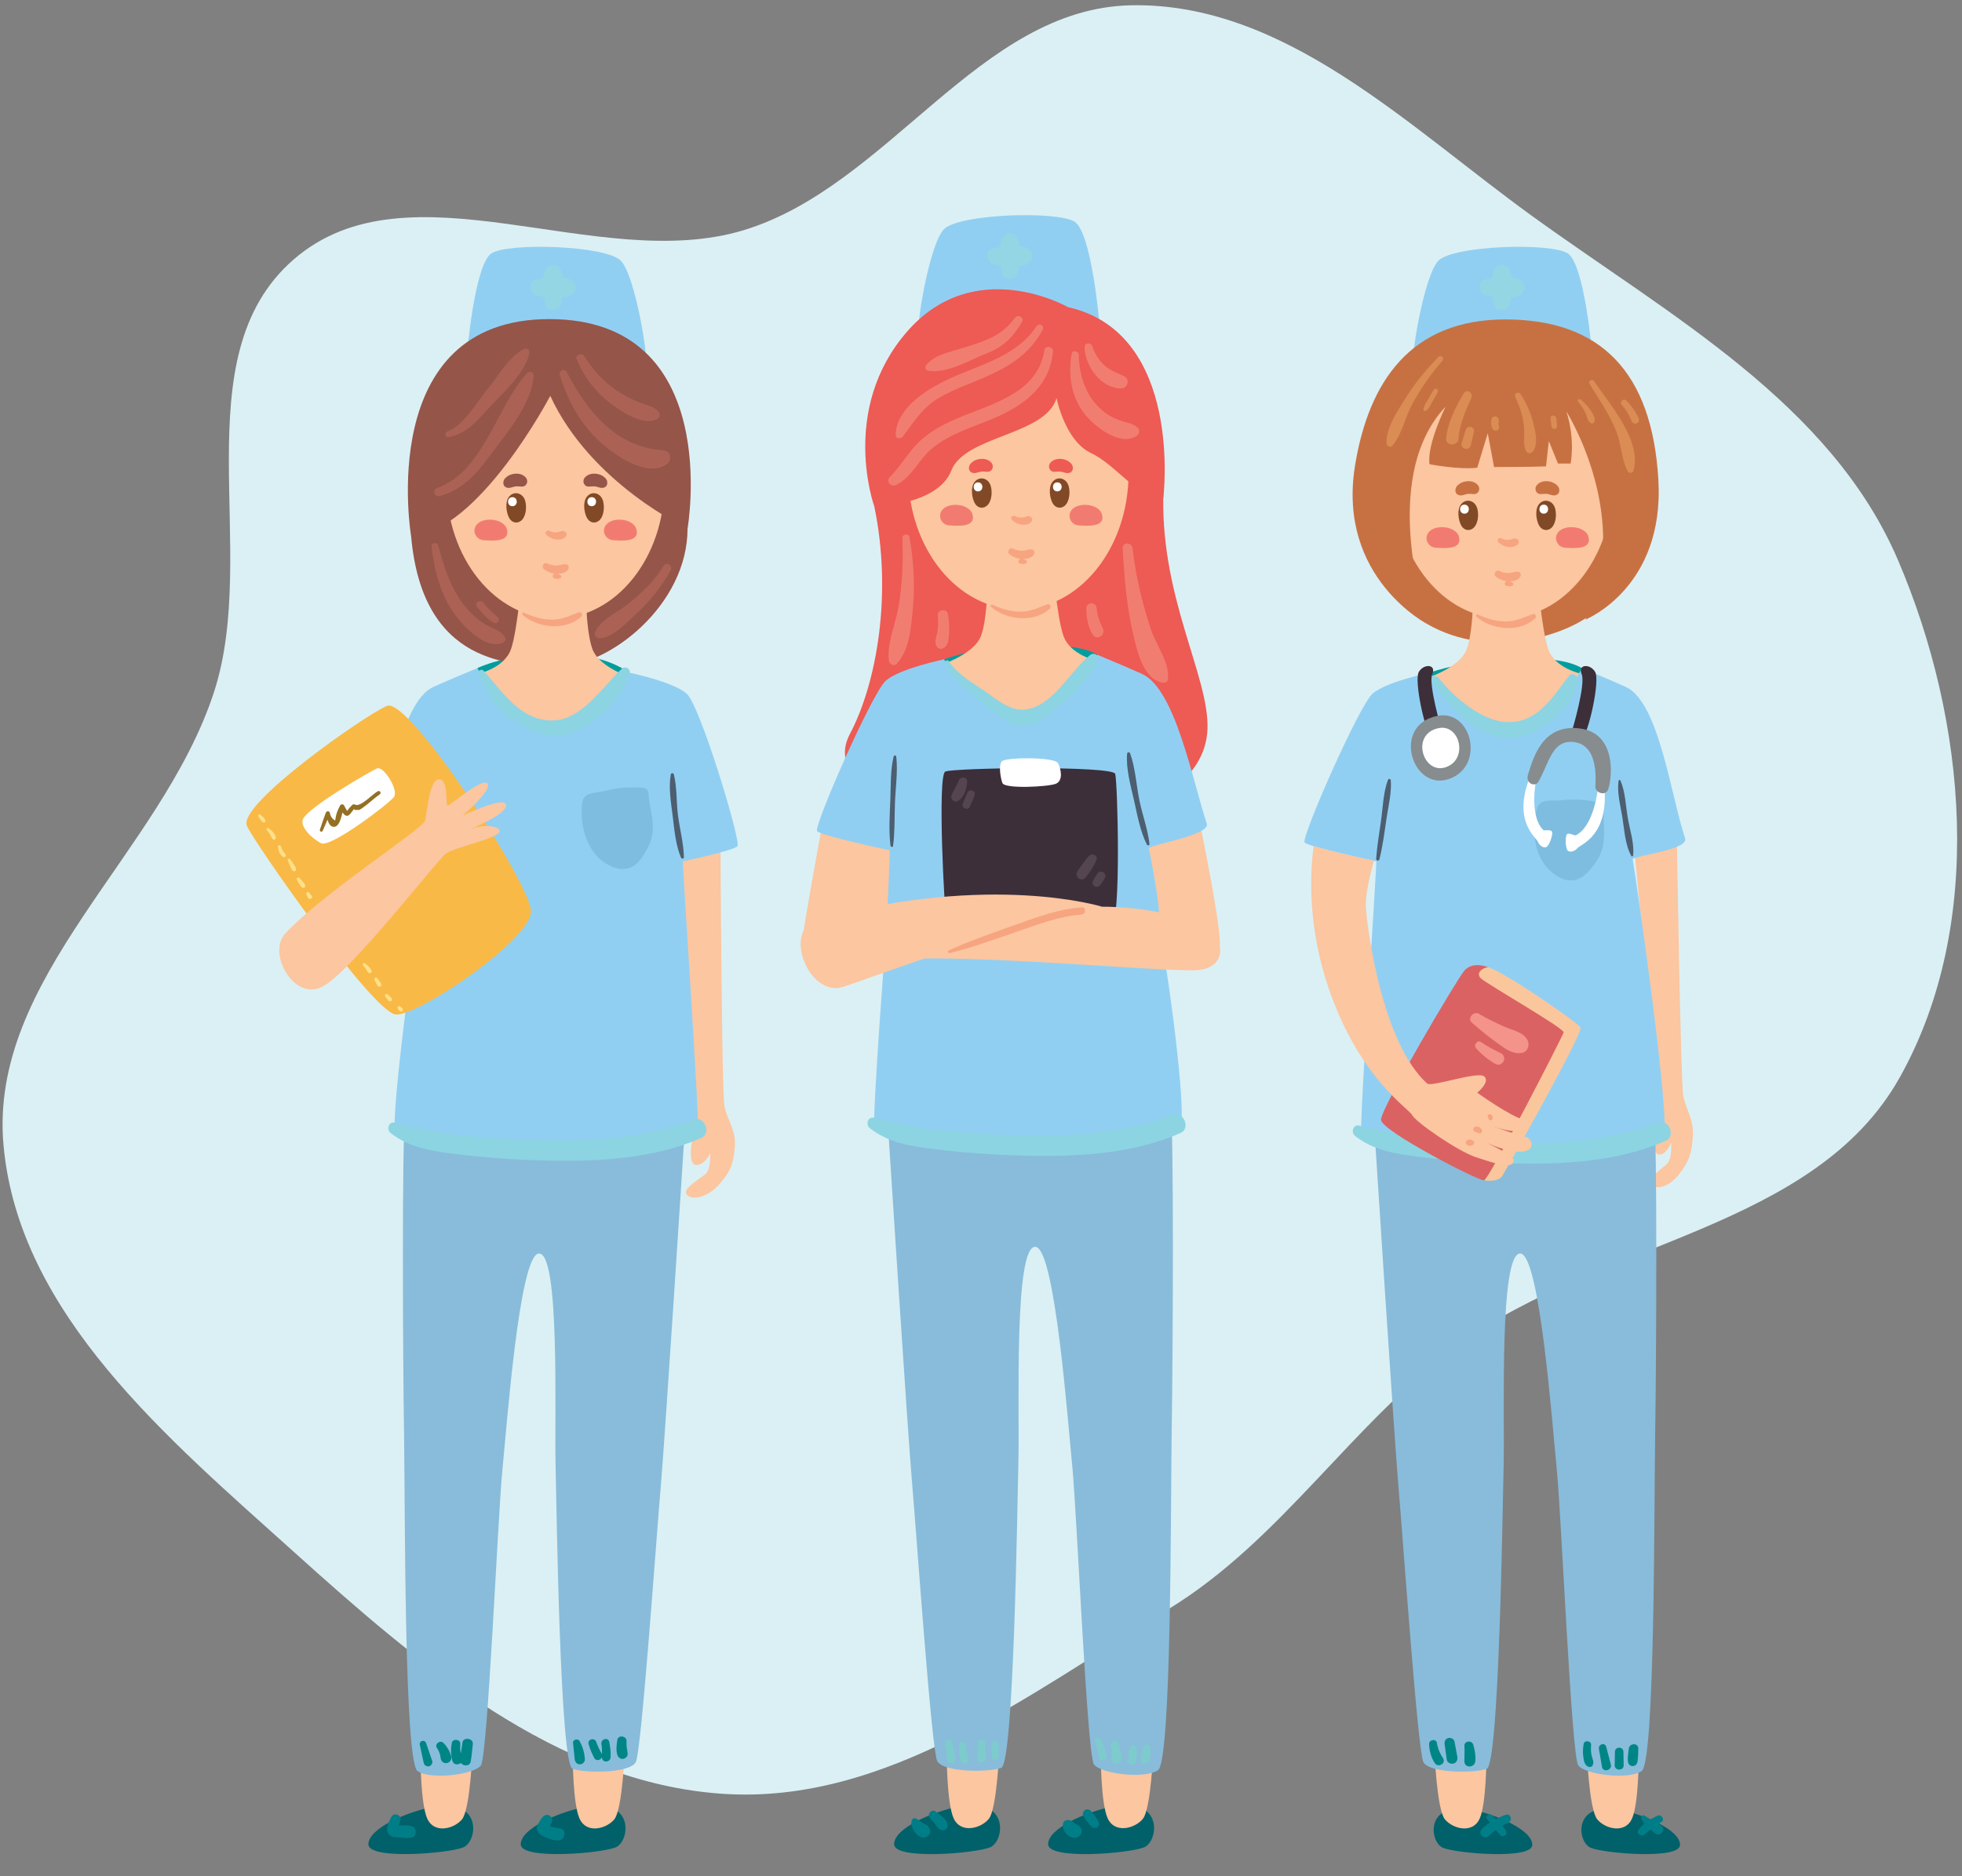 <svg width="689" height="659" viewBox="0 0 689 659" fill="none" xmlns="http://www.w3.org/2000/svg">
<rect x="0" y="0" width="689" height="659" fill="#808080" stroke="none"/>
<path fill-rule="evenodd" clip-rule="evenodd" d="M667.212 378.326C637.339 431.814 562.356 435.923 512.842 471.945C474.829 499.6 450.394 540.741 410.283 565.243C361.29 595.172 311.188 633.87 253.942 630.099C195.337 626.238 146.73 584.325 103.074 545.006C58.959 505.275 6.74 461.695 1.256 402.519C-4.238 343.238 56.606 299.825 75.108 243.229C91.392 193.418 63.555 125.671 103.019 91.232C143.552 55.859 209.738 96.471 261.181 80.846C312.225 65.342 343.963 2.839 397.285 1.855C451.123 0.86 494.217 44.157 537.842 75.737C586.361 110.861 642.965 141.648 666.531 196.766C690.724 253.352 697.233 324.574 667.212 378.326Z" fill="#DBF0F4"/>
<g clip-path="url(#clip0_211_17268)">
<path d="M307.03 177.886C313.45 208.719 307.838 240.106 298.469 257.793C289.099 275.495 318.285 289.165 360.85 289.165C403.416 289.165 423.501 274.146 424.04 255.919C424.579 237.678 407.981 210.862 408.505 174.933C409.028 139.004 364.861 126.938 364.861 126.938C364.861 126.938 331.665 142.497 330.587 143.561C329.51 144.64 318.539 158.31 318.27 159.644C318.015 160.993 307.03 177.886 307.03 177.886Z" fill="#EE5A54"/>
<path d="M331.53 231.607C347.964 225.566 378.107 224.877 385.351 230.003C392.595 235.129 368.738 245.022 368.738 245.022L335.691 241.785L331.53 231.607Z" fill="#009D9E"/>
<path d="M336.215 634.65C327.37 636.449 313.989 642.16 313.989 647.796C313.989 653.432 342.636 651.018 347.724 648.875C352.813 646.716 354.699 630.903 336.215 634.65Z" fill="#00616A"/>
<path d="M332.473 616.693C332.473 616.693 332.473 633.316 334.882 638.682C337.292 644.048 344.252 642.43 347.2 638.952C350.148 635.46 350.942 614.28 350.942 614.28L332.473 616.693Z" fill="#FBC6A0"/>
<path d="M390.305 634.65C381.459 636.449 368.079 642.16 368.079 647.796C368.079 653.432 396.726 651.018 401.814 648.875C406.903 646.716 408.789 630.903 390.305 634.65Z" fill="#00616A"/>
<path d="M386.563 616.693C386.563 616.693 386.563 633.316 388.973 638.682C391.383 644.048 398.342 642.43 401.291 638.952C404.239 635.46 405.033 614.28 405.033 614.28L386.563 616.693Z" fill="#FBC6A0"/>
<path d="M311.849 395.723C311.849 395.723 318.673 502.311 320.29 520.823C321.891 539.319 327.115 614.55 329.12 618.567C331.126 622.584 347.2 622.584 351.615 620.98C356.031 619.376 357.243 529.666 357.647 512.773C358.051 495.881 356.001 437.048 363.679 437.963C370.504 438.772 374.919 498.699 376.535 514.797C378.137 530.88 381.759 616.558 384.168 619.781C386.578 623.004 401.844 625.012 406.663 621.79C411.483 618.567 411.079 526.503 411.483 501.921C411.887 477.384 412.291 395.333 411.079 389.293C409.851 383.252 311.849 395.723 311.849 395.723Z" fill="#88BCDA"/>
<path d="M311.31 325.724C311.31 325.724 306.221 392.501 307.029 396.922C307.838 401.344 391.861 409.738 414.267 395.708C417.484 393.7 409.043 333.353 407.846 331.345C406.633 329.336 352.828 323.296 352.828 323.296L311.31 325.724Z" fill="#91CFF2"/>
<path d="M421.076 287.651C421.076 287.651 429.383 327.882 428.305 332.439C427.228 336.996 407.157 330.565 407.157 330.565L398.057 320.912C398.057 320.912 395.917 300.257 395.917 297.844C395.917 295.431 397.788 282.015 397.788 282.015L421.076 287.651Z" fill="#FBC6A0"/>
<path d="M288.829 289.255C288.829 289.255 282.139 325.454 281.87 329.741C281.601 334.028 301.417 331.884 303.018 331.345C304.619 330.805 318.284 322.231 318.284 322.231C318.284 322.231 320.694 301.052 320.424 298.638C320.155 296.225 318.284 288.176 316.413 287.906C314.542 287.636 304.904 287.097 303.557 286.827C302.21 286.572 288.829 289.255 288.829 289.255Z" fill="#FBC6A0"/>
<path d="M346.931 198.076C346.931 198.076 347.2 216.048 344.521 223.288C341.842 230.528 328.192 234.29 328.192 234.29L347.739 258.423L364.876 259.232L376.924 251.992L385.485 232.147C385.485 232.147 375.847 230.273 373.437 223.303C371.027 216.333 369.426 195.948 369.426 195.948L346.931 198.076Z" fill="#FBC6A0"/>
<path d="M331.531 231.607C331.531 231.607 342.382 248.905 360.042 253.731C360.042 253.731 375.713 244.078 385.351 230.003C385.351 230.003 395.813 234.335 401.022 236.703C412.8 242.069 418.712 274.041 423.786 289.27C425.118 293.287 405.048 296.51 403.431 297.844C404.239 301.861 407.173 316.88 407.173 323.326C407.173 329.771 311.311 325.739 311.311 325.739C311.311 325.739 312.643 300.257 312.388 298.653C312.388 298.653 288.292 293.557 286.945 291.953C285.613 290.349 306.222 243.418 311.041 239.132C315.875 234.815 331.531 231.607 331.531 231.607Z" fill="#91CFF2"/>
<path d="M322.505 119.593C321.413 115.321 326.322 86.182 331.381 80.606C336.44 75.045 371.761 73.981 377.508 77.968C383.256 81.955 386.189 112.668 386.324 117.24C386.459 121.812 323.867 124.959 322.505 119.593Z" fill="#91CFF2"/>
<path d="M331.934 271.028C329.136 272.422 331.665 321.437 332.473 324.66C333.281 327.882 386.833 328.152 390.305 325.739C393.792 323.326 392.445 274.791 391.637 271.838C390.844 268.885 334.613 269.679 331.934 271.028Z" fill="#3C2F39"/>
<path d="M419.49 323.58C430.521 327.268 432.078 339.934 420.568 340.743C409.059 341.552 342.92 335.107 314.528 336.996L357.363 321.437C357.363 321.437 373.961 318.484 386.953 318.484C399.944 318.484 412.262 321.167 419.49 323.58Z" fill="#FBC6A0"/>
<path d="M357.633 214.085C379 214.085 396.322 192.657 396.322 166.224C396.322 139.792 379 118.364 357.633 118.364C336.265 118.364 318.943 139.792 318.943 166.224C318.943 192.657 336.265 214.085 357.633 214.085Z" fill="#FBC6A0"/>
<path d="M287.348 322.906C274.312 326.428 284.13 350.666 296.179 346.634C304.59 343.831 363.649 322.097 386.952 318.469C386.952 318.484 348.398 306.418 287.348 322.906Z" fill="#FBC6A0"/>
<path d="M352.02 267.266C350.598 268.061 351.211 272.902 352.02 275.046C352.828 277.189 368.079 276.38 370.758 275.315C373.437 274.236 372.629 270.219 371.566 268.076C370.489 265.932 354.429 265.932 352.02 267.266Z" fill="white"/>
<path d="M307.03 177.886C307.03 177.886 329.255 177.616 334.075 165.28C338.894 152.944 367.271 152.944 371.028 139.799C371.028 139.799 373.976 154.818 383.076 159.105C392.176 163.391 398.881 174.663 408.52 174.933C408.52 174.933 415.749 117.015 375.054 107.887C375.054 107.887 342.381 89.12 318.554 116.46C294.712 143.831 307.03 177.886 307.03 177.886Z" fill="#EE5A54"/>
<path d="M357.243 83.499C356.135 81.581 353.277 81.581 352.154 83.499C350.268 86.737 351.301 92.208 351.855 95.745C352.094 97.244 353.142 97.874 354.28 97.859C355.627 98.024 357.288 97.169 357.527 95.745C358.096 92.208 359.129 86.737 357.243 83.499Z" fill="#94D6E4"/>
<path d="M361.164 92.523C363.08 91.414 363.08 88.551 361.164 87.426C357.931 85.538 352.468 86.572 348.936 87.127C347.44 87.367 346.811 88.416 346.826 89.555C346.661 90.904 347.514 92.568 348.936 92.808C352.468 93.392 357.931 94.411 361.164 92.523Z" fill="#94D6E4"/>
<path d="M400.153 281.236C399.031 275.825 398.731 269.814 396.875 264.628C396.666 264.043 395.843 264.148 395.798 264.778C395.394 270.069 397.04 275.885 398.207 281.011C399.39 286.182 400.363 291.938 402.772 296.705C402.982 297.11 403.73 296.945 403.67 296.465C403.072 291.339 401.201 286.287 400.153 281.236Z" fill="#4C5E70"/>
<path d="M314.753 265.812C314.693 265.318 313.975 265.138 313.84 265.692C312.657 270.489 312.852 275.72 312.672 280.637C312.478 286.048 312.044 291.654 312.717 297.035C312.777 297.484 313.54 297.724 313.615 297.155C314.274 292.223 314.094 287.157 314.274 282.195C314.468 276.814 315.337 271.163 314.753 265.812Z" fill="#4C5E70"/>
<path d="M379.813 318.724C371.851 319.308 364.442 322.066 356.974 324.72C348.952 327.568 340.9 330.34 333.132 333.848C332.593 334.088 332.982 334.927 333.536 334.792C341.468 332.769 349.146 330.011 356.884 327.328C364.382 324.72 371.851 321.857 379.813 321.227C381.415 321.092 381.43 318.604 379.813 318.724Z" fill="#F7A480"/>
<path d="M366.777 122.966C364.412 138.36 347.919 141.867 335.885 147.068C331.32 149.047 326.89 151.385 323.208 154.773C319.078 158.565 316.458 163.601 312.492 167.573C311.01 169.057 312.881 171.201 314.632 170.361C320.29 167.648 322.58 161.443 327.294 157.531C333.73 152.18 341.992 149.961 349.55 146.693C359.862 142.227 368.842 135.362 369.77 123.385C369.89 121.677 367.031 121.257 366.777 122.966Z" fill="#F17D70"/>
<path d="M364.023 114.557C356.465 125.979 342.471 128.362 331.021 134.163C323.987 137.73 314.812 143.965 314.513 152.644C314.468 154.143 316.309 154.308 317.057 153.334C321.248 147.878 323.657 143.381 329.809 139.724C334.733 136.801 340.166 134.957 345.404 132.709C354.16 128.931 361.598 124.45 366.163 115.831C366.926 114.392 364.906 113.223 364.023 114.557Z" fill="#F17D70"/>
<path d="M356.361 111.679C351.661 118.109 346.019 119.713 338.745 122.051C334.165 123.52 328.552 124.375 325.32 128.122C324.766 128.766 324.871 130.026 325.873 130.205C332.489 131.405 340.466 126.518 346.542 124.105C352.424 121.767 355.657 118.559 358.875 113.148C359.863 111.499 357.453 110.195 356.361 111.679Z" fill="#F17D70"/>
<path d="M399.539 150.246C397.848 148.747 396.516 148.672 394.331 148.013C391.232 147.068 388.374 145.494 386.039 143.231C381.07 138.389 378.93 131.39 378.825 124.599C378.795 123.22 376.565 122.801 376.325 124.255C375.053 131.899 376.161 139.679 381.205 145.809C384.737 150.096 393.492 156.871 399.165 153.124C400.093 152.509 400.467 151.07 399.539 150.246Z" fill="#F17D70"/>
<path d="M394.914 132.229C392.43 130.985 390.14 130.355 387.985 128.452C385.934 126.638 384.393 124.165 383.54 121.572C383.076 120.148 380.831 120.328 380.861 121.931C380.98 128.497 386.608 136.456 393.777 136.441C395.917 136.441 396.965 133.263 394.914 132.229Z" fill="#F17D70"/>
<path d="M319.378 188.648C319.123 187.224 316.818 187.569 316.878 188.993C317.222 197.012 316.893 205.001 315.576 212.916C314.543 219.106 311.43 225.731 312.134 231.952C312.283 233.256 313.885 234.275 314.947 233.121C319.512 228.115 319.961 220.155 320.59 213.605C321.383 205.196 320.829 196.922 319.378 188.648Z" fill="#F17D70"/>
<path d="M332.862 215.614C332.503 213.635 329.15 214.07 329.33 216.093C329.51 218.117 329.51 220.155 329.151 222.164C328.836 223.888 327.953 225.536 328.986 227.14C329.495 227.92 330.363 228.1 331.201 227.725C333.162 226.811 333.147 224.262 333.296 222.359C333.461 220.08 333.266 217.847 332.862 215.614Z" fill="#F17D70"/>
<path d="M387.282 220.755C386.174 218.447 385.321 216.288 385.142 213.695C384.992 211.357 381.49 211.312 381.475 213.695C381.46 216.813 382.059 220.14 383.675 222.853C385.067 225.207 388.419 223.153 387.282 220.755Z" fill="#F17D70"/>
<path d="M404.239 221.25C401.111 211.911 398.836 202.363 397.728 192.575C397.474 190.402 394.121 190.297 394.256 192.575C394.81 202.738 395.633 213.05 397.983 222.988C399.33 228.729 401.515 238.652 408.28 239.791C408.983 239.911 410.001 239.611 410.106 238.742C410.914 232.806 406.11 226.841 404.239 221.25Z" fill="#F17D70"/>
<path d="M336.678 274.161C336.035 276.05 334.718 277.624 334.119 279.512C333.7 280.831 335.301 282.076 336.469 281.326C338.729 279.887 339.432 277.069 339.657 274.566C339.836 272.767 337.202 272.617 336.678 274.161Z" fill="#554551"/>
<path d="M341.678 277.774C341.109 277.444 340.091 277.579 339.807 278.268C339.223 279.632 338.595 280.996 338.071 282.39C337.532 283.814 339.882 284.819 340.54 283.439C341.124 282.195 341.618 280.921 342.157 279.662C342.456 278.973 342.366 278.178 341.678 277.774Z" fill="#554551"/>
<path d="M382.627 300.497C381.699 301.277 381.07 302.251 380.367 303.24C379.663 304.214 378.93 305.159 378.302 306.178C377.778 307.017 378.137 308.157 378.945 308.651C379.858 309.206 380.831 308.771 381.415 308.007C382.777 306.193 384.333 304.08 385.066 301.921C385.575 300.422 383.645 299.643 382.627 300.497Z" fill="#554551"/>
<path d="M385.351 306.868C384.723 307.812 384.154 308.666 383.735 309.73C383.211 311.079 385.202 312.114 386.115 311.124C386.878 310.3 387.402 309.371 387.971 308.411C388.973 306.688 386.429 305.249 385.351 306.868Z" fill="#554551"/>
<path d="M326.337 642.085C326.083 641.695 325.798 641.305 325.379 641.066C324.796 640.826 324.631 640.751 324.885 640.856C325.02 640.916 324.975 640.886 324.736 640.766C324.332 640.526 323.942 640.286 323.538 640.046C322.775 639.597 322.281 638.937 321.398 638.682C320.994 638.562 320.56 638.757 320.35 639.117C319.662 640.271 320.216 641.59 320.725 642.714C321.338 644.018 322.925 645.517 324.421 645.457C326.023 645.382 327.31 643.569 326.337 642.085Z" fill="#007E87"/>
<path d="M332.024 639.222C331.71 638.862 331.335 638.517 330.976 638.203C330.183 637.483 329.315 636.839 328.432 636.239C326.98 635.28 325.483 637.393 326.621 638.577C327.19 639.177 327.743 639.806 328.222 640.496C328.836 641.38 329.255 642.22 330.273 642.714C331.29 643.209 332.922 642.639 332.787 641.275C332.697 640.496 332.548 639.836 332.024 639.222Z" fill="#007E87"/>
<path d="M379.529 642.07C379.125 641.425 378.661 641.126 377.987 640.811C378.002 640.826 378.017 640.826 378.032 640.826C378.002 640.811 377.972 640.796 377.942 640.781C377.778 640.676 377.628 640.586 377.463 640.481C377.344 640.406 377.209 640.331 377.074 640.241C377.044 640.226 377.044 640.226 377.029 640.211C377.014 640.196 377.029 640.196 376.999 640.181C376.655 639.911 376.356 639.657 375.967 639.477C375.024 639.027 373.497 639.312 373.288 640.571C373.063 641.905 373.512 643.074 374.41 644.063C375.293 645.023 376.88 645.892 378.167 645.413C379.469 644.948 380.367 643.404 379.529 642.07Z" fill="#007E87"/>
<path d="M378.018 640.841C378.108 640.886 378.138 640.886 378.018 640.841V640.841Z" fill="#007E87"/>
<path d="M385.875 640.241C385.276 638.757 384.244 637.603 383.271 636.329C382.747 635.639 381.879 635.265 381.056 635.744C380.352 636.149 379.963 637.243 380.472 637.963C381.37 639.222 382.193 640.691 383.391 641.68C383.899 642.1 384.573 642.265 385.187 641.905C385.71 641.605 386.115 640.841 385.875 640.241Z" fill="#007E87"/>
<path d="M388.554 616.573C388.165 614.61 387.521 612.751 386.668 610.952C386.099 609.753 384.034 610.608 384.513 611.867C385.126 613.515 385.575 615.194 385.77 616.948C385.995 618.986 388.958 618.612 388.554 616.573Z" fill="#7DCBCC"/>
<path d="M392.535 611.942C391.921 610.533 389.841 611.567 390.155 612.946C390.544 614.64 390.455 616.259 390.395 617.982C390.32 620.216 393.628 620.156 393.822 617.982C394.002 615.899 393.343 613.815 392.535 611.942Z" fill="#7DCBCC"/>
<path d="M397.923 612.976C397.13 612.976 396.681 613.59 396.591 614.31C396.412 615.674 396.202 617.038 396.067 618.402C395.992 619.196 396.801 619.886 397.549 619.886C398.417 619.886 398.956 619.211 399.031 618.402C399.15 617.038 399.195 615.674 399.27 614.31C399.3 613.59 398.612 612.976 397.923 612.976Z" fill="#7DCBCC"/>
<path d="M404.059 614.295C404 612.496 401.35 612.496 401.261 614.295C401.201 615.614 400.662 616.813 400.572 618.102C400.467 619.631 402.608 620.036 403.326 618.852C404.089 617.622 404.104 615.719 404.059 614.295Z" fill="#7DCBCC"/>
<path d="M335.497 617.533C335.138 615.659 334.778 613.785 334.419 611.912C334.15 610.488 331.68 610.788 331.86 612.256C332.084 614.145 332.294 616.049 332.518 617.937C332.773 620.111 335.916 619.706 335.497 617.533Z" fill="#7DCBCC"/>
<path d="M340.091 617.668C339.582 616.124 339.268 614.565 339.178 612.931C339.103 611.447 336.978 611.447 336.873 612.931C336.754 614.79 336.903 616.618 337.278 618.432C337.652 620.276 340.69 619.466 340.091 617.668Z" fill="#7DCBCC"/>
<path d="M346.063 612.256C346.004 610.533 343.459 610.533 343.399 612.256C343.324 614.04 343.265 615.824 343.19 617.608C343.115 619.601 346.348 619.601 346.273 617.608C346.198 615.824 346.138 614.04 346.063 612.256Z" fill="#7DCBCC"/>
<path d="M350.703 612.601C350.673 611.042 348.309 611.042 348.279 612.601C348.249 614.16 348.084 615.794 348.309 617.338C348.473 618.507 350.494 618.507 350.658 617.338C350.898 615.779 350.733 614.16 350.703 612.601Z" fill="#7DCBCC"/>
<path d="M411.962 391.556C395.274 397.986 377.269 399.201 359.564 398.751C342.187 398.316 323.853 397.462 307.06 392.665C304.74 392.006 303.827 395.049 305.533 396.353C312.179 401.464 319.767 402.603 327.864 403.607C338.356 404.911 348.997 405.676 359.564 405.931C377.823 406.38 397.639 405.481 414.626 397.956C418.189 396.398 415.629 390.147 411.962 391.556Z" fill="#8CD4E2"/>
<path d="M348.158 162.537C346.886 161.083 344.805 160.918 343.039 161.458C342.201 161.713 341.423 162.222 340.824 162.882C340.091 163.706 339.971 165.355 341.138 165.94C342.276 166.509 343.219 165.925 344.356 165.685C345.12 165.535 345.973 165.715 346.841 165.715C348.532 165.7 349.191 163.721 348.158 162.537Z" fill="#EE5A54"/>
<path d="M368.872 162.537C370.145 161.083 372.225 160.918 373.991 161.458C374.829 161.713 375.608 162.222 376.206 162.882C376.94 163.706 377.059 165.355 375.892 165.94C374.755 166.509 373.812 165.925 372.674 165.685C371.911 165.535 371.058 165.715 370.19 165.715C368.498 165.7 367.84 163.721 368.872 162.537Z" fill="#EE5A54"/>
<path d="M348.009 171.036C347.934 170.721 347.844 170.436 347.725 170.166C346.677 167.723 343.699 167.274 342.157 169.417C340.825 171.261 341.259 174.648 342.217 176.567C343.04 178.246 344.851 178.905 346.393 177.781C348.159 176.492 348.548 173.239 348.009 171.036Z" fill="#824927"/>
<path d="M375.353 171.036C375.278 170.721 375.188 170.436 375.068 170.166C374.021 167.723 371.042 167.274 369.501 169.417C368.169 171.261 368.603 174.648 369.561 176.567C370.384 178.246 372.195 178.905 373.736 177.781C375.487 176.492 375.877 173.239 375.353 171.036Z" fill="#824927"/>
<path d="M343.459 169.432C341.424 169.432 341.424 172.61 343.459 172.61C345.495 172.595 345.495 169.432 343.459 169.432Z" fill="white"/>
<path d="M371.297 169.432C369.262 169.432 369.262 172.61 371.297 172.61C373.333 172.595 373.348 169.432 371.297 169.432Z" fill="white"/>
<path d="M361.628 181.378C360.7 181.124 359.967 181.723 359.054 181.783C358.111 181.858 357.243 181.723 356.42 181.258C355.567 180.779 354.639 181.933 355.372 182.622C356.33 183.537 357.572 184.196 358.904 184.301C360.266 184.406 361.883 184.166 362.436 182.787C362.661 182.218 362.167 181.528 361.628 181.378Z" fill="#F7A480"/>
<path d="M362.452 193.04C361.329 192.845 360.387 193.34 359.279 193.43C358.082 193.52 356.869 193.295 355.807 192.755C354.43 192.051 353.412 193.909 354.609 194.794C355.717 195.618 356.989 196.128 358.336 196.278C357.528 196.502 357.288 197.821 358.276 197.986C359.04 198.121 359.623 198.241 360.342 197.881C360.686 197.717 360.716 197.207 360.461 196.952C360.072 196.562 359.698 196.428 359.234 196.338C360.656 196.323 362.377 196.023 363.095 194.689C363.425 194.119 363.185 193.175 362.452 193.04Z" fill="#F7A480"/>
<path d="M384.633 178.126C381.864 176.762 377.553 177.121 376.102 179.475C374.71 181.723 376.371 184.436 378.885 184.556C381.654 184.691 388.314 185.381 386.967 180.659C386.653 179.535 385.77 178.68 384.633 178.126Z" fill="#F27B71"/>
<path d="M339.163 178.126C336.394 176.762 332.084 177.121 330.632 179.475C329.24 181.723 330.901 184.436 333.416 184.556C336.184 184.691 342.845 185.381 341.498 180.659C341.183 179.535 340.3 178.68 339.163 178.126Z" fill="#F27B71"/>
<path d="M367.825 212.271C364.742 213.41 362.138 214.774 358.74 214.849C355.253 214.939 351.721 213.905 348.578 212.421C348.144 212.211 347.62 212.766 348.024 213.14C353.307 217.832 363.215 218.896 368.678 213.77C369.322 213.17 368.678 211.956 367.825 212.271Z" fill="#F7A480"/>
<path d="M382.747 230.138C376.506 235.324 372.016 243.883 364.712 247.75C357.678 251.468 352.769 247.795 347.186 243.733C342.576 240.376 336.35 237.198 333.252 232.297C332.728 231.472 331.591 232.192 331.965 233.046C334.764 239.446 340.87 243.389 346.108 247.705C350.075 250.973 354.176 255.32 359.773 254.915C364.488 254.57 368.319 251.078 371.687 248.125C376.82 243.613 382.523 238.532 385.531 232.282C386.414 230.438 384.304 228.834 382.747 230.138Z" fill="#8CD4E2"/>
<path d="M569.293 635.804C577.539 637.483 589.992 642.789 589.992 648.035C589.992 653.282 563.321 651.033 558.577 649.04C553.832 647.031 552.096 632.297 569.293 635.804Z" fill="#00616A"/>
<path d="M517.402 635.804C525.649 637.483 538.101 642.789 538.101 648.035C538.101 653.282 511.431 651.033 506.686 649.04C501.957 647.031 500.206 632.297 517.402 635.804Z" fill="#00616A"/>
<path d="M528.778 637.453C527.595 637.858 526.443 638.382 525.321 638.952C524.827 638.472 524.333 638.023 523.839 637.558C522.821 636.599 521.384 638.053 522.312 639.087C522.627 639.447 522.926 639.806 523.225 640.181C522.192 640.871 521.22 641.62 520.367 642.504C518.84 644.093 521.145 646.357 522.761 644.903C523.599 644.153 524.438 643.464 525.306 642.819C525.785 643.434 526.278 644.033 526.817 644.618C527.82 645.697 529.661 644.288 528.868 643.029C528.493 642.429 528.045 641.86 527.581 641.305C528.224 640.946 528.883 640.601 529.586 640.316C531.292 639.626 530.634 636.808 528.778 637.453Z" fill="#007E87"/>
<path d="M583.227 641.095C582.942 640.931 582.658 640.781 582.359 640.616C582.673 640.436 583.002 640.241 583.332 640.076C584.843 639.312 583.511 637.078 581.999 637.798C581.221 638.172 580.413 638.592 579.62 639.072C578.961 638.682 578.303 638.277 577.659 637.828C576.731 637.168 575.908 638.532 576.522 639.297C576.851 639.701 577.18 640.106 577.539 640.511C576.701 641.185 575.953 641.935 575.384 642.774C574.441 644.138 576.387 645.247 577.48 644.393C578.198 643.823 578.856 643.179 579.545 642.564C580.159 643.119 580.787 643.659 581.461 644.108C583.332 645.352 585.187 642.22 583.227 641.095Z" fill="#007E87"/>
<path d="M502.241 236.239C514.11 231.877 545.046 228.384 555.463 234.65C565.895 240.915 543.415 254.046 543.415 254.046L525.694 250.973L507.809 249.609L502.241 236.239Z" fill="#009D9E"/>
<path d="M501.508 219.376C523.449 231.727 548.354 223.078 557.244 216.903C566.12 210.727 570.804 187.764 570.565 187.014C570.325 186.28 567.108 175.413 564.159 173.434C561.196 171.456 530.125 172.7 527.416 172.7C524.707 172.7 499.054 178.126 497.332 178.62C495.611 179.115 488.457 188.993 488.457 188.993L489.684 200.594L501.508 219.376Z" fill="#C77143"/>
<path d="M588.854 293.827C588.854 293.827 590.201 379.535 591.099 384.706C591.997 389.862 594.901 393.01 594.467 399.291C594.018 405.571 593.12 407.819 589.767 412.301C586.4 416.783 581.7 418.132 579.904 416.108C578.108 414.085 583.706 410.502 585.502 408.704C587.298 406.905 586.849 401.299 586.849 401.299C586.849 401.299 585.502 405.331 582.823 405.556C580.129 405.781 580.802 398.601 581.7 395.228C582.598 391.856 582.823 384.676 582.598 383.117C582.374 381.558 573.857 301.217 573.857 296.06C573.842 290.919 586.385 290.02 588.854 293.827Z" fill="#FBC6A0"/>
<path d="M575.489 617.068C575.489 617.068 575.489 633.511 573.11 638.817C570.73 644.123 563.845 642.534 560.927 639.087C558.008 635.639 557.215 614.685 557.215 614.685L575.489 617.068Z" fill="#FBC6A0"/>
<path d="M521.997 617.068C521.997 617.068 521.997 633.511 519.617 638.817C517.238 644.123 510.353 642.534 507.434 639.087C504.516 635.639 503.723 614.685 503.723 614.685L521.997 617.068Z" fill="#FBC6A0"/>
<path d="M482.77 398.541C482.77 398.541 489.52 503.96 491.106 522.262C492.693 540.563 497.856 614.954 499.847 618.927C501.837 622.899 517.717 622.899 522.087 621.31C526.458 619.721 527.655 531.015 528.044 514.302C528.448 497.589 526.413 439.417 534.001 440.316C540.751 441.11 545.121 500.377 546.708 516.296C548.294 532.214 551.871 616.933 554.251 620.126C556.631 623.303 571.732 625.297 576.492 622.119C581.251 618.942 580.862 527.883 581.251 503.57C581.655 479.303 582.044 398.151 580.847 392.186C579.695 386.205 482.77 398.541 482.77 398.541Z" fill="#88BCDA"/>
<path d="M517.463 203.083C517.463 203.083 517.732 220.845 515.083 228.01C512.434 235.174 498.934 238.877 498.934 238.877L518.271 262.739L535.213 263.534L547.127 256.369L555.598 236.748C555.598 236.748 546.064 234.89 543.684 227.995C541.305 221.1 539.718 200.939 539.718 200.939L517.463 203.083Z" fill="#FBC6A0"/>
<path d="M591.758 294.456C586.744 279.407 582.598 246.596 570.954 241.29C565.82 238.952 555.463 234.665 555.463 234.665C546.633 252.727 530.439 258.138 530.439 258.138C512.958 253.371 502.241 236.254 502.241 236.254C502.241 236.254 486.751 239.431 481.976 243.673C477.217 247.915 456.817 294.322 458.149 295.91C459.466 297.499 483.308 302.536 483.308 302.536C483.578 304.124 477.217 395.363 478.01 399.725C478.803 404.087 561.899 412.406 584.065 398.526C587.238 396.533 574.142 305.713 573.334 301.726C574.92 300.422 593.09 298.429 591.758 294.456Z" fill="#91CFF2"/>
<path d="M496.255 130.22C495.178 125.993 500.027 97.169 505.026 91.668C510.025 86.167 544.957 85.118 550.644 89.06C556.332 93.002 559.235 123.385 559.37 127.897C559.52 132.424 497.617 135.542 496.255 130.22Z" fill="#91CFF2"/>
<path d="M528.059 217.247C549.195 217.247 566.329 196.054 566.329 169.912C566.329 143.769 549.195 122.576 528.059 122.576C506.923 122.576 489.789 143.769 489.789 169.912C489.789 196.054 506.923 217.247 528.059 217.247Z" fill="#FBC6A0"/>
<path d="M501.508 219.376C501.508 219.376 483.503 168.503 507.674 142.811C507.674 142.811 501.014 156.152 502.002 163.062C502.002 163.062 512.119 165.04 518.764 164.291L522.461 152.194L524.676 164.051C524.676 164.051 537.742 164.051 542.921 163.811L543.909 154.923L547.112 162.822H551.557C551.557 162.822 553.278 154.428 550.075 144.55C550.075 144.55 573.992 182.338 556.735 217.652C556.735 217.652 584.603 206.545 582.373 168.503C580.158 130.475 561.914 112.203 528.613 112.203C495.326 112.203 480.614 134.193 475.84 163.571C469.449 203.083 501.508 219.376 501.508 219.376Z" fill="#C77143"/>
<path d="M506.237 256.249C506.237 256.249 501.493 240.271 502.989 236.778C504.486 233.286 499.996 233.031 498.245 236.029C496.494 239.027 500.49 257.508 502.989 259.757C505.489 261.99 506.237 256.249 506.237 256.249Z" fill="#3C2F39"/>
<path d="M552.186 256.249C552.186 256.249 556.93 240.271 555.433 236.778C553.937 233.286 558.427 233.031 560.178 236.029C561.929 239.027 557.933 257.508 555.433 259.757C552.934 261.99 552.186 256.249 552.186 256.249Z" fill="#3C2F39"/>
<path d="M504.786 251.453C488.517 254.705 495.925 278.073 508.812 273.637C521.713 269.215 516.879 249.039 504.786 251.453Z" fill="#878C8E"/>
<path d="M505.235 255.754C495.162 257.778 499.742 272.243 507.734 269.485C515.712 266.742 512.718 254.256 505.235 255.754Z" fill="white"/>
<path d="M530.02 94.501C528.913 92.583 526.054 92.583 524.932 94.501C523.046 97.739 524.078 103.21 524.632 106.747C524.872 108.246 525.919 108.876 527.057 108.861C528.404 109.026 530.065 108.171 530.305 106.747C530.888 103.21 531.906 97.739 530.02 94.501Z" fill="#94D6E4"/>
<path d="M533.956 103.525C535.872 102.415 535.872 99.553 533.956 98.428C530.723 96.54 525.26 97.574 521.728 98.129C520.232 98.368 519.603 99.418 519.618 100.557C519.453 101.906 520.306 103.57 521.728 103.809C525.26 104.394 530.708 105.413 533.956 103.525Z" fill="#94D6E4"/>
<path d="M488.412 274.116C488.367 273.532 487.604 273.427 487.394 273.981C485.733 278.433 485.628 283.754 484.954 288.446C484.326 292.853 483.577 297.274 483.263 301.711C483.218 302.371 484.251 302.506 484.416 301.861C485.583 297.125 486.212 292.223 486.915 287.397C487.544 283.11 488.756 278.433 488.412 274.116Z" fill="#4C5E70"/>
<path d="M571.612 287.187C570.909 282.96 570.759 278.088 569.053 274.146C568.933 273.876 568.439 273.936 568.395 274.236C567.811 278.328 569.023 282.87 569.697 286.917C570.43 291.324 570.67 296.705 572.855 300.647C573.034 300.977 573.483 300.797 573.513 300.467C573.962 296.165 572.331 291.429 571.612 287.187Z" fill="#4C5E70"/>
<path d="M513.976 138.21C511.222 142.946 508.333 148.492 507.854 154.023C507.615 156.796 512.03 156.826 512.194 154.023C512.464 149.302 514.739 144.04 516.699 139.798C517.553 137.985 515.008 136.411 513.976 138.21Z" fill="#DA8C54"/>
<path d="M514.739 150.965C514.26 152.524 513.751 154.068 513.302 155.642C512.718 157.68 515.936 158.565 516.46 156.511C516.864 154.937 517.223 153.349 517.612 151.76C518.061 149.886 515.307 149.137 514.739 150.965Z" fill="#DA8C54"/>
<path d="M526.322 147.968C526.457 147.263 526.128 146.529 525.395 146.319C524.766 146.154 523.853 146.529 523.748 147.248C523.584 148.402 523.554 149.661 524.167 150.696C524.736 151.685 526.532 151.325 526.427 150.081C526.352 149.362 526.173 148.702 526.322 147.968Z" fill="#DA8C54"/>
<path d="M538.521 148.897C537.638 145.15 536.052 141.657 533.971 138.434C533.223 137.28 531.562 138.285 532.145 139.499C533.852 143.021 534.959 146.723 535.244 150.651C535.438 153.364 534.69 156.062 535.962 158.52C536.471 159.524 537.758 159.284 538.327 158.52C540.257 155.927 539.225 151.85 538.521 148.897Z" fill="#DA8C54"/>
<path d="M546.514 146.918C546.379 145.659 544.388 145.644 544.523 146.918C544.628 147.833 544.718 148.762 544.822 149.676C544.867 150.141 545.107 150.486 545.556 150.636C545.84 150.741 546.065 150.696 546.319 150.531C546.588 150.366 546.843 150.006 546.813 149.676C546.708 148.762 546.618 147.848 546.514 146.918Z" fill="#DA8C54"/>
<path d="M505.175 125.364C500.775 129.816 496.839 134.657 493.516 139.978C490.777 144.385 486.661 150.381 486.931 155.762C486.975 156.706 488.233 157.426 488.951 156.601C492.259 152.704 493.336 146.918 495.716 142.392C498.679 136.741 502.346 131.539 506.537 126.728C507.345 125.799 506.058 124.465 505.175 125.364Z" fill="#DA8C54"/>
<path d="M503.454 136.921C502.735 138.135 502.032 139.364 501.313 140.578C500.7 141.642 499.981 142.586 499.876 143.831C499.832 144.265 500.415 144.595 500.76 144.34C501.777 143.606 502.226 142.526 502.825 141.462C503.513 140.233 504.202 138.989 504.89 137.76C505.429 136.831 504.007 135.991 503.454 136.921Z" fill="#DA8C54"/>
<path d="M558.576 144.13C557.618 142.691 556.436 141.417 555.104 140.338C554.49 139.843 553.682 140.608 554.221 141.222C555.283 142.407 556.166 143.711 556.84 145.15C557.334 146.214 557.528 148.132 558.681 148.642C559.085 148.822 559.534 148.747 559.788 148.357C560.582 147.098 559.28 145.21 558.576 144.13Z" fill="#DA8C54"/>
<path d="M559.804 133.893C559.145 132.903 557.559 133.803 558.202 134.837C561.57 140.293 565.342 145.674 567.661 151.7C569.398 156.212 569.383 161.353 571.628 165.58C572.077 166.434 573.364 166.194 573.618 165.325C576.701 154.773 565.102 141.882 559.804 133.893Z" fill="#DA8C54"/>
<path d="M575.429 146.858C574.351 144.55 572.885 142.482 571.089 140.698C570.086 139.709 568.634 141.192 569.547 142.242C571.014 143.92 572.196 145.809 572.989 147.893C573.678 149.676 576.252 148.627 575.429 146.858Z" fill="#DA8C54"/>
<path d="M506.746 617.592C505.654 615.914 504.905 614.22 504.606 612.211C504.382 610.638 501.807 611.027 501.867 612.586C501.942 614.954 502.541 617.293 503.843 619.286C505.025 621.085 507.929 619.406 506.746 617.592Z" fill="#008586"/>
<path d="M511.775 617.098C511.446 615.314 511.117 613.545 510.788 611.762C510.608 610.802 509.455 610.263 508.572 610.503C507.54 610.788 507.18 611.747 507.315 612.721C507.57 614.52 507.824 616.318 508.064 618.117C508.213 619.151 509.515 619.706 510.428 619.466C511.506 619.181 511.955 618.132 511.775 617.098Z" fill="#008586"/>
<path d="M517.373 612.856C516.909 611.177 514.125 611.447 514.26 613.276C514.395 615.059 514.245 616.843 514.245 618.627C514.23 621.16 517.852 621.055 518.092 618.627C518.286 616.693 517.897 614.715 517.373 612.856Z" fill="#008586"/>
<path d="M558.966 616.753C558.666 615.494 558.621 614.235 558.756 612.946C558.906 611.462 556.391 611.102 556.137 612.586C555.868 614.1 555.793 615.599 556.017 617.128C556.212 618.567 556.436 620.111 557.933 620.65C558.397 620.815 559.085 620.545 559.295 620.096C559.864 618.881 559.265 617.967 558.966 616.753Z" fill="#008586"/>
<path d="M565.686 619.811C565.147 617.742 564.608 615.674 564.069 613.605C563.635 611.912 561.21 612.646 561.495 614.31C561.854 616.423 562.213 618.537 562.587 620.665C562.932 622.674 566.224 621.849 565.686 619.811Z" fill="#008586"/>
<path d="M570.101 615.329C570.071 613.411 567.152 613.411 567.122 615.329C567.093 616.903 567.063 618.477 567.033 620.051C566.988 622.089 570.236 622.089 570.191 620.051C570.161 618.477 570.131 616.903 570.101 615.329Z" fill="#008586"/>
<path d="M571.971 614.295C571.852 615.719 571.522 617.293 571.672 618.702C571.762 619.526 572.241 620.23 573.124 620.335C573.917 620.425 574.74 619.961 574.95 619.136C575.339 617.592 575.234 615.869 575.324 614.28C575.444 612.121 572.151 612.166 571.971 614.295Z" fill="#008586"/>
<path d="M563.261 284.114C563.366 282.99 562.678 282.135 561.6 281.896C556.811 280.786 552.096 280.561 547.292 281.191C546.034 281.131 544.807 281.146 543.64 281.251C541.305 281.461 540.153 282.27 539.584 284.594C537.952 291.354 538.671 300.122 543.745 305.249C547.801 309.356 552.874 311.049 557.185 306.748C559.55 304.394 561.72 301.471 562.648 298.234C563.98 293.632 562.812 288.791 563.261 284.114Z" fill="#7EBDE0"/>
<path d="M539.524 273.487C539.524 273.487 536.785 286.347 541.889 291.474C542.383 291.968 544.508 291.219 545.002 292.103C545.496 292.988 544.134 296.855 543.131 297.469C542.128 298.099 540.512 296.975 540.018 295.596C539.524 294.217 530.918 288.356 537.399 272.617L539.524 273.487Z" fill="white"/>
<path d="M561.15 276.934C561.15 276.934 559.893 290.02 553.473 293.362C552.844 293.692 551.048 292.328 550.315 293.018C549.581 293.707 549.716 297.799 550.479 298.698C551.243 299.598 553.128 299.013 554.011 297.859C554.894 296.705 564.877 293.707 563.44 276.754L561.15 276.934Z" fill="white"/>
<path d="M540.152 274.731C543.984 268.345 544.972 259.247 553.278 260.746C561.585 262.245 560.253 274.566 560.253 276.395C560.253 278.223 563.081 279.557 564.414 277.893C565.746 276.23 568.904 257.913 555.104 255.919C541.305 253.926 538.282 266.996 536.65 271.898C535.498 275.405 539.15 276.395 540.152 274.731Z" fill="#878C8E"/>
<path d="M582.374 394.284C565.686 400.715 547.68 401.929 529.975 401.479C512.598 401.044 494.264 400.19 477.471 395.393C475.151 394.734 474.238 397.777 475.945 399.081C482.59 404.192 490.178 405.331 498.275 406.335C508.767 407.639 519.408 408.404 529.975 408.659C548.234 409.108 568.05 408.209 585.038 400.685C588.585 399.126 586.04 392.875 582.374 394.284Z" fill="#8CD4E2"/>
<path d="M522.551 339.739C528.194 341.283 553.996 359.12 555.029 360.918C556.062 362.717 529.047 410.652 527.55 413.066C526.053 415.464 521.144 414.579 521.144 414.579L515.232 341.537L522.551 339.739Z" fill="#FAC79C"/>
<path d="M514.275 340.893C511.865 343.591 484.746 389.443 484.97 393.37C485.195 397.312 519.319 414.909 521.16 414.579C523.001 414.25 548.729 364.051 549.103 362.642C549.477 361.233 521.953 345.584 519.992 343.606C518.032 341.627 520.935 339.844 522.567 339.754C522.552 339.739 517.328 337.475 514.275 340.893Z" fill="#DB6263"/>
<path d="M535.603 399.261C532.834 398.631 526.623 396.473 524.393 395.693C526.234 396.323 530.784 397.717 533.762 397.267C537.564 396.712 537.743 393.909 535.289 393.355C530.529 392.276 518.765 383.822 518.765 383.822C518.765 383.822 523.42 380.074 521.235 378.111C519.035 376.147 502.661 381.933 501.209 380.614C485.479 366.509 480.136 326.758 479.687 318.769C479.432 314.257 481.049 307.437 482.501 302.341C479.268 301.651 467.19 299.013 461.323 297.199C459.841 308.142 459.497 326.488 466.666 347.353C477.457 378.8 494.728 389.323 495.911 391.691C497.078 394.059 511.91 404.387 518.286 406.47C524.662 408.554 531.697 411.072 531.562 407.475C531.502 406.126 525.321 402.963 522.342 401.509C524.917 402.678 530.155 404.762 534.181 404.537C539.704 404.252 538.072 399.815 535.603 399.261Z" fill="#FBC6A0"/>
<path d="M517.253 400.64C516.415 400.145 515.472 400.055 514.858 400.894C514.679 401.134 514.739 401.479 514.858 401.719C515.263 402.543 516.265 402.558 517.044 402.273C517.732 402.004 517.942 401.059 517.253 400.64Z" fill="#F7A480"/>
<path d="M520.382 396.817C519.888 395.993 519.035 395.483 518.062 395.783C517.164 396.068 517.134 397.357 518.062 397.627C518.436 397.732 518.855 397.777 519.184 398.001C519.948 398.481 520.816 397.552 520.382 396.817Z" fill="#F7A480"/>
<path d="M523.823 391.616C523.629 391.391 523.315 391.361 523.06 391.406C523.015 391.421 522.985 391.421 522.94 391.436C522.716 391.481 522.491 391.706 522.446 391.931C522.416 392.096 522.416 392.231 522.476 392.396C522.506 392.501 522.581 392.575 522.641 392.665C522.671 392.71 522.716 392.755 522.761 392.785C522.626 393.49 523.629 393.79 524.018 393.22C524.392 392.665 524.213 392.066 523.823 391.616Z" fill="#F7A480"/>
<path d="M536.411 365.325C534.825 362.462 531.188 361.923 528.359 360.648C525.291 359.284 522.253 357.845 519.364 356.107C517.448 354.953 515.128 357.771 516.924 359.284C519.648 361.593 522.327 363.916 525.261 365.97C528.135 367.978 530.933 370.541 534.585 369.807C536.576 369.402 537.294 366.944 536.411 365.325Z" fill="#F3938A"/>
<path d="M527.206 370.032C524.782 368.878 522.357 367.574 520.142 366.06C518.765 365.115 517.343 367.154 518.406 368.308C520.397 370.436 522.552 372.22 525.081 373.674C525.665 374.019 526.623 374.124 527.206 373.674C527.88 373.149 528.224 372.73 528.254 371.845C528.269 371.171 527.835 370.332 527.206 370.032Z" fill="#F3938A"/>
<path d="M518.989 170.376C517.717 168.922 515.636 168.757 513.87 169.297C513.032 169.552 512.254 170.062 511.655 170.721C510.922 171.545 510.802 173.194 511.97 173.779C513.107 174.348 514.05 173.764 515.187 173.524C515.951 173.374 516.804 173.554 517.672 173.554C519.363 173.539 520.022 171.56 518.989 170.376Z" fill="#C77143"/>
<path d="M539.704 170.376C540.976 168.922 543.056 168.757 544.822 169.297C545.66 169.552 546.439 170.062 547.037 170.721C547.771 171.545 547.89 173.194 546.723 173.779C545.585 174.348 544.643 173.764 543.505 173.524C542.742 173.374 541.889 173.554 541.021 173.554C539.329 173.539 538.671 171.56 539.704 170.376Z" fill="#C77143"/>
<path d="M518.84 178.875C518.765 178.56 518.675 178.276 518.556 178.006C517.508 175.563 514.53 175.113 512.988 177.256C511.656 179.1 512.09 182.488 513.048 184.406C513.871 186.085 515.682 186.744 517.224 185.62C518.99 184.331 519.379 181.079 518.84 178.875Z" fill="#824927"/>
<path d="M546.184 178.875C546.109 178.56 546.019 178.276 545.899 178.006C544.852 175.563 541.873 175.113 540.332 177.256C539 179.1 539.434 182.488 540.392 184.406C541.215 186.085 543.026 186.744 544.567 185.62C546.319 184.331 546.708 181.079 546.184 178.875Z" fill="#824927"/>
<path d="M514.275 177.256C512.239 177.256 512.239 180.434 514.275 180.434C516.325 180.434 516.325 177.256 514.275 177.256Z" fill="white"/>
<path d="M542.128 177.256C540.093 177.256 540.093 180.434 542.128 180.434C544.164 180.434 544.164 177.256 542.128 177.256Z" fill="white"/>
<path d="M532.459 189.218C531.531 188.963 530.798 189.562 529.885 189.622C528.942 189.697 528.074 189.562 527.251 189.098C526.398 188.618 525.47 189.772 526.203 190.462C527.161 191.376 528.403 192.036 529.735 192.141C531.097 192.245 532.714 192.006 533.268 190.627C533.492 190.057 532.998 189.368 532.459 189.218Z" fill="#F7A480"/>
<path d="M533.267 200.879C532.145 200.684 531.202 201.179 530.094 201.269C528.897 201.359 527.685 201.134 526.622 200.594C525.245 199.89 524.227 201.749 525.425 202.633C526.532 203.457 527.804 203.967 529.151 204.117C528.328 204.342 528.104 205.661 529.092 205.826C529.855 205.961 530.439 206.081 531.157 205.721C531.501 205.556 531.531 205.046 531.277 204.791C530.888 204.402 530.513 204.267 530.05 204.177C531.471 204.162 533.193 203.862 533.911 202.528C534.255 201.943 534.016 200.999 533.267 200.879Z" fill="#F7A480"/>
<path d="M555.464 185.965C552.695 184.601 548.384 184.961 546.933 187.314C545.541 189.562 547.202 192.275 549.716 192.395C552.485 192.53 559.145 193.22 557.798 188.498C557.484 187.374 556.601 186.52 555.464 185.965Z" fill="#F27B71"/>
<path d="M509.994 185.965C507.225 184.601 502.915 184.961 501.463 187.314C500.071 189.562 501.732 192.275 504.247 192.395C507.016 192.53 513.676 193.22 512.329 188.498C512.014 187.374 511.131 186.52 509.994 185.965Z" fill="#F27B71"/>
<path d="M538.252 215.703C535.169 216.843 532.564 218.207 529.167 218.282C525.68 218.372 522.147 217.337 519.004 215.853C518.57 215.644 518.047 216.198 518.451 216.573C523.734 221.264 533.642 222.329 539.105 217.202C539.749 216.603 539.105 215.389 538.252 215.703Z" fill="#F7A480"/>
<path d="M551.063 237.288C545.42 244.483 540.571 253.431 530.035 253.656C520.98 253.851 510.503 244.977 505.28 238.172C504.247 236.823 501.912 238.067 502.915 239.551C508.602 247.96 519.214 259.727 530.603 259.082C540.377 258.527 553.607 248.68 553.937 238.472C553.967 237.123 551.991 236.119 551.063 237.288Z" fill="#8CD4E2"/>
<path d="M167.673 234.65C180.874 228.804 206.751 226.286 220.895 236.239C235.039 246.206 192.802 259.502 192.802 259.502L167.254 252.337L167.673 234.65Z" fill="#009D9E"/>
<path d="M144.37 188.333C148.366 233.616 179.273 233.945 196.559 233.945C213.846 233.945 241.445 212.631 241.445 185.665C241.445 158.7 199.568 130.73 199.223 132.064C198.894 133.398 171.295 147.713 171.295 147.713L155.67 172.01L144.37 188.333Z" fill="#955549"/>
<path d="M253.014 297.574C253.014 297.574 253.448 383.297 254.391 388.468C255.349 393.64 258.612 396.832 258.028 403.098C257.444 409.378 256.397 411.597 252.52 416.048C248.644 420.485 243.271 421.759 241.265 419.721C239.26 417.682 245.666 414.16 247.731 412.406C249.796 410.637 249.347 405.016 249.347 405.016C249.347 405.016 247.761 409.033 244.708 409.213C241.654 409.393 242.508 402.228 243.57 398.871C244.633 395.513 244.977 388.348 244.738 386.775C244.498 385.201 235.862 304.754 235.922 299.598C235.982 294.427 250.26 293.722 253.014 297.574Z" fill="#FBC6A0"/>
<path d="M151.359 634.83C142.604 636.614 129.373 642.25 129.373 647.826C129.373 653.402 157.705 651.003 162.734 648.89C167.778 646.776 169.634 631.128 151.359 634.83Z" fill="#00616A"/>
<path d="M147.662 617.068C147.662 617.068 147.662 633.511 150.042 638.817C152.422 644.123 159.306 642.534 162.225 639.087C165.143 635.639 165.937 614.685 165.937 614.685L147.662 617.068Z" fill="#FBC6A0"/>
<path d="M204.85 634.83C196.095 636.614 182.864 642.25 182.864 647.826C182.864 653.402 211.196 651.003 216.225 648.89C221.269 646.776 223.125 631.128 204.85 634.83Z" fill="#00616A"/>
<path d="M201.139 617.068C201.139 617.068 201.139 633.511 203.518 638.817C205.898 644.123 212.783 642.534 215.701 639.087C218.62 635.639 219.413 614.685 219.413 614.685L201.139 617.068Z" fill="#FBC6A0"/>
<path d="M240.367 398.541C240.367 398.541 233.617 503.96 232.031 522.262C230.444 540.563 225.281 614.954 223.29 618.927C221.3 622.899 205.42 622.899 201.05 621.31C196.679 619.721 195.482 531.015 195.093 514.302C194.689 497.589 196.724 439.417 189.136 440.316C182.386 441.11 178.016 500.377 176.429 516.296C174.843 532.214 171.266 616.933 168.886 620.126C166.506 623.303 151.405 625.297 146.645 622.119C141.886 618.942 142.275 527.883 141.886 503.57C141.482 479.303 141.093 398.151 142.29 392.186C143.442 386.205 240.367 398.541 240.367 398.541Z" fill="#88BCDA"/>
<path d="M205.674 203.083C205.674 203.083 205.404 220.845 208.053 228.01C210.702 235.174 224.202 238.877 224.202 238.877L204.865 262.739L187.923 263.534L176.009 256.369L167.538 236.748C167.538 236.748 177.072 234.89 179.452 227.995C181.831 221.1 183.418 200.939 183.418 200.939L205.674 203.083Z" fill="#FBC6A0"/>
<path d="M131.378 294.456C136.392 279.407 140.538 246.596 152.182 241.29C157.316 238.952 167.673 234.665 167.673 234.665C176.503 252.727 192.697 258.138 192.697 258.138C210.179 253.371 220.895 236.254 220.895 236.254C220.895 236.254 236.385 239.431 241.16 243.673C245.919 247.915 260.317 295.626 258.985 297.214C257.668 298.803 239.828 302.551 239.828 302.551C239.558 304.139 245.919 395.378 245.126 399.74C244.333 404.102 161.237 412.421 139.071 398.541C135.898 396.548 148.994 305.728 149.802 301.741C148.216 300.422 130.046 298.429 131.378 294.456Z" fill="#91CFF2"/>
<path d="M226.882 130.22C227.96 125.993 223.11 97.169 218.112 91.668C213.098 86.167 178.165 85.118 172.478 89.06C166.79 93.002 163.902 123.385 163.752 127.897C163.632 132.424 225.52 135.542 226.882 130.22Z" fill="#91CFF2"/>
<path d="M195.078 217.247C216.214 217.247 233.348 196.054 233.348 169.912C233.348 143.769 216.214 122.576 195.078 122.576C173.942 122.576 156.808 143.769 156.808 169.912C156.808 196.054 173.942 217.247 195.078 217.247Z" fill="#FBC6A0"/>
<path d="M149.803 301.741C152.721 283.439 156.418 269.919 156.418 269.919Z" fill="#FAF0EB"/>
<path d="M149.803 301.741C152.721 283.439 156.418 269.919 156.418 269.919" stroke="#231F20" stroke-miterlimit="10" stroke-linecap="round" stroke-linejoin="round"/>
<path d="M86.688 290.035C83.485 282.495 128.071 251.273 135.869 247.945C143.651 244.618 186.097 310.195 186.457 320.028C186.801 329.861 146.929 356.856 139.057 356.362C131.169 355.897 89.172 295.88 86.688 290.035Z" fill="#F9B946"/>
<path d="M100.158 327.927C93.767 334.792 103.151 351.655 113.119 346.649C123.087 341.657 153.769 301.696 156.747 299.703C159.741 297.709 170.487 295.641 174.707 292.958C177.446 291.204 172.208 288.716 165.233 291.204C165.233 291.204 178.195 285.958 177.701 282.72C177.207 279.467 162.494 286.467 162.494 286.467C162.494 286.467 172.971 277.474 171.22 275.225C169.469 272.977 158.259 282.72 157.256 282.96C156.253 283.215 157.75 273.966 154.263 273.726C150.775 273.472 150.027 285.208 149.279 288.206C148.53 291.219 113.613 313.433 100.158 327.927Z" fill="#FBC6A0"/>
<path d="M106.474 287.546C105.052 290.185 109.467 294.531 112.79 296.21C116.113 297.874 136.722 282.225 138.383 279.902C140.045 277.579 134.731 268.915 132.397 269.919C130.077 270.909 108.794 283.23 106.474 287.546Z" fill="white"/>
<path d="M193.237 139.049C193.237 139.049 168.302 186.654 144.37 188.333C144.37 188.333 131.409 112.083 192.907 112.083C254.406 112.083 241.445 185.665 241.445 185.665C241.445 185.665 207.545 170.017 193.237 139.049Z" fill="#955549"/>
<path d="M196.799 94.501C195.691 92.583 192.832 92.583 191.71 94.501C189.824 97.739 190.857 103.21 191.411 106.747C191.65 108.246 192.698 108.876 193.835 108.861C195.182 109.026 196.844 108.171 197.083 106.747C197.652 103.21 198.684 97.739 196.799 94.501Z" fill="#94D6E4"/>
<path d="M200.72 103.525C202.635 102.415 202.635 99.553 200.72 98.428C197.487 96.54 192.024 97.574 188.492 98.129C186.995 98.368 186.367 99.418 186.382 100.557C186.217 101.906 187.07 103.57 188.492 103.809C192.024 104.394 197.487 105.413 200.72 103.525Z" fill="#94D6E4"/>
<path d="M238.032 285.928C237.494 281.356 237.748 276.455 236.625 271.988C236.506 271.493 235.683 271.448 235.578 271.988C234.71 276.709 235.653 281.986 236.236 286.692C236.82 291.504 237.254 296.735 239.14 301.232C239.349 301.741 240.203 301.741 240.173 301.097C240.053 296.03 238.631 290.949 238.032 285.928Z" fill="#4C5E70"/>
<path d="M132.71 277.923C131.004 278.718 126.574 283.709 124.613 282.615C124.389 282.495 124.09 282.465 123.865 282.615C123.506 282.855 122.683 283.859 122.578 283.934C122.353 284.234 122.114 284.534 121.889 284.848C121.53 284.204 121.171 283.559 120.827 282.915C120.542 282.405 119.734 282.39 119.45 282.915C118.851 284.039 118.357 285.133 118.028 286.377C117.893 286.992 117.774 287.606 117.684 288.236C116.636 287.591 116.022 286.677 115.843 285.493C115.603 284.773 114.66 284.803 114.406 285.493C113.688 287.487 112.969 289.465 112.326 291.474C112.146 292.028 113.029 292.418 113.284 291.878C113.882 290.574 114.451 289.255 114.99 287.936C115.439 289.315 116.142 290.664 117.564 290.394C119.151 290.11 119.779 287.322 120.288 285.358C120.677 285.988 121.156 286.527 121.874 286.572C122.309 286.602 122.593 286.167 122.922 285.973C123.416 285.343 123.91 284.729 124.389 284.099C124.389 284.309 124.464 284.444 124.628 284.534C126.32 284.309 125.676 284.923 127.292 283.799C129.433 282.315 131.214 280.502 133.339 279.033C134.013 278.553 133.444 277.579 132.71 277.923Z" fill="#947025"/>
<path d="M91.822 286.497C91.672 286.362 90.969 285.718 90.759 286.197C90.519 286.737 90.909 287.112 91.208 287.546C91.582 288.101 91.911 288.731 92.585 288.896C92.884 288.97 93.243 288.746 93.214 288.416C93.154 287.576 92.42 287.037 91.822 286.497Z" fill="#FDE089"/>
<path d="M94.216 290.889C93.797 290.619 93.363 291.219 93.692 291.564C94.171 292.058 94.545 292.613 94.889 293.212C95.204 293.752 95.383 294.367 95.802 294.816C96.177 295.206 96.805 294.891 96.82 294.397C96.88 292.913 95.324 291.608 94.216 290.889Z" fill="#FDE089"/>
<path d="M100.292 300.167C100.023 299.688 99.619 299.298 99.319 298.833C98.99 298.339 98.766 297.799 98.616 297.229C98.466 296.675 97.508 296.765 97.583 297.364C97.733 298.668 98.227 300.332 99.454 301.022C99.978 301.351 100.607 300.722 100.292 300.167Z" fill="#FDE089"/>
<path d="M103.645 304.379C103.151 303.525 102.553 302.7 101.984 301.876C101.685 301.441 100.816 301.696 101.056 302.266C101.415 303.15 101.789 304.02 102.178 304.889C102.418 305.414 102.852 306.343 103.585 305.998C104.274 305.668 103.915 304.844 103.645 304.379Z" fill="#FDE089"/>
<path d="M106.609 310.045C106.145 309.476 105.651 308.936 105.172 308.381C104.753 307.887 103.945 308.531 104.274 309.071C104.648 309.7 104.993 310.36 105.397 310.975C105.726 311.469 105.98 311.874 106.609 311.874C106.849 311.874 107.028 311.709 107.103 311.499C107.312 310.885 106.983 310.495 106.609 310.045Z" fill="#FDE089"/>
<path d="M109.497 314.692C109.198 314.287 108.869 313.897 108.555 313.523C108.091 312.968 107.312 313.672 107.612 314.257C107.806 314.662 108.001 315.066 108.225 315.441C108.704 316.266 110.036 315.456 109.497 314.692Z" fill="#FDE089"/>
<path d="M130.436 340.803C129.942 339.799 129.059 339.019 128.161 338.375C127.667 338.015 127.128 338.779 127.532 339.199C128.236 339.904 128.685 340.698 129.224 341.522C129.732 342.272 130.84 341.612 130.436 340.803Z" fill="#FDE089"/>
<path d="M133.833 345.554C133.474 344.88 132.965 344.265 132.501 343.651C132.067 343.066 131.199 343.561 131.528 344.22C131.872 344.91 132.172 345.644 132.606 346.274C133.114 347.023 134.267 346.364 133.833 345.554Z" fill="#FDE089"/>
<path d="M137.455 350.516C137.036 350.111 136.602 349.706 136.183 349.302C135.614 348.762 134.896 349.557 135.345 350.141C135.704 350.606 136.063 351.085 136.438 351.535C136.647 351.805 137.036 351.76 137.306 351.655C137.425 351.595 137.5 351.505 137.56 351.4C137.725 351.115 137.68 350.741 137.455 350.516Z" fill="#FDE089"/>
<path d="M141.287 354.158C141.062 353.963 140.838 353.769 140.598 353.559C140 353.034 139.207 353.828 139.73 354.428C139.925 354.653 140.12 354.878 140.329 355.118C140.494 355.297 140.763 355.342 140.988 355.297C141.033 355.282 141.077 355.267 141.137 355.267C141.272 355.237 141.407 355.103 141.437 354.968L141.467 354.818C141.526 354.593 141.482 354.323 141.287 354.158Z" fill="#FDE089"/>
<path d="M185.124 131.015C174.453 142.586 169.858 165.64 153.559 171.381C151.763 172.01 152.467 174.753 154.353 174.258C162.39 172.145 167.374 166.494 172.118 159.989C177.88 152.09 186.696 142.107 187.414 131.974C187.489 130.805 185.888 130.19 185.124 131.015Z" fill="#AB6255"/>
<path d="M184.032 122.576C178.734 125.154 174.977 132.109 171.265 136.606C167.449 141.207 162.959 149.377 157.122 151.535C156.134 151.895 156.164 153.708 157.391 153.544C163.557 152.734 167.718 147.623 171.729 143.276C176.339 138.285 184.616 130.895 185.903 124.015C186.112 122.891 185.065 122.081 184.032 122.576Z" fill="#AB6255"/>
<path d="M232.794 158.13C216.211 157.126 206.123 144.28 198.954 130.595C198.265 129.276 196.155 130.19 196.574 131.599C199.418 141.387 204.671 150.396 212.633 156.901C217.632 160.993 227.78 167.558 234.141 163.062C236.266 161.548 235.503 158.295 232.794 158.13Z" fill="#AB6255"/>
<path d="M231.148 144.475C229.651 142.856 228.199 142.631 226.149 141.942C223.185 140.953 220.431 139.574 217.767 137.94C212.559 134.732 208.413 130.265 205.18 125.094C204.342 123.76 201.843 124.629 202.516 126.218C205.061 132.319 208.877 137.37 214.086 141.462C217.842 144.415 225.46 149.466 230.354 147.443C231.597 146.933 232.135 145.539 231.148 144.475Z" fill="#AB6255"/>
<path d="M177.341 223.738C175.725 221.534 174.587 221.474 172.043 220.2C168.78 218.581 165.952 216.138 163.602 213.35C158.363 207.145 156.014 199.32 153.873 191.616C153.529 190.387 151.404 190.567 151.553 191.931C152.511 200.445 154.726 209.213 159.95 216.168C163.183 220.47 170.561 228.204 176.488 225.821C177.251 225.536 177.955 224.562 177.341 223.738Z" fill="#AB6255"/>
<path d="M173.495 215.614C172.118 214.474 170.876 213.17 169.798 211.731C168.781 210.367 166.461 211.701 167.493 213.08C168.556 214.504 169.709 215.823 171.041 217.008C171.864 217.742 173.705 219.691 174.872 218.521C175.95 217.412 174.229 216.243 173.495 215.614Z" fill="#AB6255"/>
<path d="M233.004 198.826C229.726 204.207 225.296 208.344 220.431 212.256C216.989 215.029 210.374 217.907 208.952 222.239C208.638 223.213 209.476 224.202 210.449 224.202C215.103 224.247 220.91 217.952 224.158 214.909C228.693 210.667 232.54 205.736 235.518 200.295C236.431 198.661 233.991 197.222 233.004 198.826Z" fill="#AB6255"/>
<path d="M144.504 641.44C143.008 641.066 141.481 641.185 139.954 641.215C140.119 640.556 140.418 639.851 140.568 639.432C141.197 637.618 138.398 636.464 137.485 638.128C136.512 639.911 134.821 643.179 136.976 644.723C137.964 645.427 139.401 645.322 140.568 645.442C141.9 645.562 143.172 645.682 144.504 645.457C146.585 645.128 146.405 641.905 144.504 641.44Z" fill="#007E87"/>
<path d="M196.694 642.28C195.437 642.07 194.225 641.92 193.072 641.47C193.401 640.946 193.686 640.406 193.835 639.821C194.09 638.712 193.416 637.603 192.279 637.498C190.827 637.363 190.124 638.772 189.45 639.821C188.687 640.991 188.103 642.19 188.926 643.509C189.57 644.543 190.962 645.113 192.039 645.562C193.312 646.087 194.734 646.507 196.125 646.462C198.4 646.387 199.149 642.684 196.694 642.28Z" fill="#007E87"/>
<path d="M203.548 611.582C202.995 610.548 201.094 610.952 201.228 612.211C201.438 614.13 201.603 616.034 201.827 617.952C201.947 618.911 202.561 619.721 203.608 619.736C204.521 619.751 205.449 618.911 205.389 617.952C205.24 615.599 204.656 613.65 203.548 611.582Z" fill="#008586"/>
<path d="M213.95 611.867C213.576 610.038 210.912 610.847 211.197 612.631C211.391 613.86 211.436 615.074 211.421 616.303C211.391 616.183 211.376 616.079 211.301 615.959C210.523 614.67 209.894 613.321 209.4 611.897C208.832 610.203 206.198 610.892 206.706 612.646C207.185 614.325 207.859 615.944 208.682 617.502C209.356 618.762 210.972 618.252 211.406 617.233C211.406 617.248 211.406 617.278 211.406 617.293C211.361 619.241 214.295 619.211 214.414 617.293C214.534 615.479 214.31 613.65 213.95 611.867Z" fill="#008586"/>
<path d="M220.087 613.8C219.997 613.066 219.997 612.316 220.027 611.567C220.102 609.753 217.094 609.273 216.794 611.132C216.54 612.781 216.241 614.894 216.824 616.498C217.139 617.353 217.887 617.952 218.83 617.817C219.698 617.682 220.446 616.948 220.416 616.019C220.386 615.269 220.162 614.55 220.087 613.8Z" fill="#008586"/>
<path d="M151.779 618.522C151.06 616.438 150.357 614.37 149.638 612.286C149.159 610.892 147.109 611.447 147.423 612.901C147.887 615.044 148.351 617.188 148.815 619.331C148.965 620.021 149.653 620.41 150.297 620.47C150.596 620.485 150.836 620.425 151.075 620.26C151.599 619.886 152.003 619.196 151.779 618.522Z" fill="#008586"/>
<path d="M158.438 616.933C157.974 615.149 157.017 613.53 155.729 612.211C154.592 611.057 152.497 612.571 153.439 613.98C154.143 615.029 154.607 616.168 154.727 617.443C154.831 618.567 155.655 619.466 156.867 619.301C157.989 619.136 158.738 618.042 158.438 616.933Z" fill="#008586"/>
<path d="M162.39 612.106C162.21 613.381 162.001 614.655 161.836 615.944C161.612 614.864 161.552 613.77 161.656 612.616C161.821 610.922 158.992 610.533 158.663 612.211C158.259 614.34 158.304 616.408 158.858 618.507C159.247 619.991 160.968 620.021 161.851 619.241C162.644 620.455 164.979 620.5 165.293 618.777C165.668 616.753 165.802 614.655 166.042 612.616C166.296 610.533 162.674 610.023 162.39 612.106Z" fill="#008586"/>
<path d="M227.735 278.673C227.69 277.549 226.867 276.799 225.774 276.709C220.865 276.29 216.181 276.739 211.511 278.043C210.254 278.163 209.042 278.358 207.904 278.613C205.614 279.153 204.596 280.127 204.372 282.495C203.713 289.42 205.674 297.994 211.421 302.341C216.016 305.833 221.269 306.778 224.936 301.906C226.942 299.238 228.678 296.03 229.142 292.703C229.786 287.996 227.945 283.364 227.735 278.673Z" fill="#7EBDE0"/>
<path d="M243.69 393.265C227.002 399.695 208.997 400.909 191.291 400.46C173.915 400.025 155.58 399.171 138.788 394.374C136.468 393.715 135.555 396.757 137.261 398.061C143.906 403.173 151.494 404.312 159.591 405.316C170.083 406.62 180.725 407.385 191.291 407.639C209.551 408.089 229.367 407.19 246.354 399.665C249.901 398.106 247.357 391.841 243.69 393.265Z" fill="#8CD4E2"/>
<path d="M184.645 167.738C183.373 166.284 181.293 166.119 179.527 166.659C178.688 166.914 177.91 167.423 177.311 168.083C176.578 168.907 176.458 170.556 177.626 171.141C178.763 171.71 179.706 171.126 180.844 170.886C181.607 170.736 182.46 170.916 183.328 170.916C185.019 170.901 185.693 168.922 184.645 167.738Z" fill="#955549"/>
<path d="M205.374 167.738C206.647 166.284 208.727 166.119 210.493 166.659C211.331 166.914 212.11 167.423 212.708 168.083C213.442 168.907 213.561 170.556 212.394 171.141C211.256 171.71 210.313 171.126 209.176 170.886C208.413 170.736 207.56 170.916 206.692 170.916C205 170.901 204.342 168.922 205.374 167.738Z" fill="#955549"/>
<path d="M184.511 176.237C184.436 175.922 184.346 175.637 184.227 175.368C183.179 172.924 180.2 172.475 178.659 174.618C177.327 176.462 177.761 179.849 178.719 181.768C179.542 183.447 181.353 184.106 182.895 182.982C184.646 181.693 185.035 178.44 184.511 176.237Z" fill="#824927"/>
<path d="M211.84 176.237C211.765 175.922 211.675 175.637 211.556 175.368C210.508 172.924 207.53 172.475 205.988 174.618C204.656 176.462 205.09 179.849 206.048 181.768C206.871 183.447 208.682 184.106 210.224 182.982C211.975 181.693 212.379 178.44 211.84 176.237Z" fill="#824927"/>
<path d="M179.946 174.633C177.91 174.633 177.91 177.811 179.946 177.811C181.981 177.796 181.981 174.633 179.946 174.633Z" fill="white"/>
<path d="M207.799 174.633C205.764 174.633 205.764 177.811 207.799 177.811C209.835 177.796 209.835 174.633 207.799 174.633Z" fill="white"/>
<path d="M198.116 186.58C197.188 186.325 196.454 186.924 195.541 186.984C194.598 187.059 193.73 186.924 192.907 186.46C192.054 185.98 191.126 187.134 191.859 187.824C192.817 188.738 194.06 189.398 195.392 189.502C196.754 189.607 198.37 189.368 198.924 187.989C199.148 187.419 198.654 186.729 198.116 186.58Z" fill="#F7A480"/>
<path d="M198.939 198.241C197.817 198.046 196.874 198.541 195.766 198.631C194.569 198.721 193.357 198.496 192.294 197.956C190.917 197.252 189.899 199.111 191.097 199.995C192.204 200.819 193.476 201.329 194.823 201.479C194 201.704 193.776 203.023 194.763 203.188C195.527 203.322 196.111 203.442 196.829 203.083C197.173 202.918 197.203 202.408 196.949 202.153C196.56 201.764 196.185 201.629 195.721 201.539C197.143 201.524 198.864 201.224 199.583 199.89C199.912 199.32 199.688 198.376 198.939 198.241Z" fill="#F7A480"/>
<path d="M221.135 183.327C218.366 181.963 214.055 182.323 212.603 184.676C211.212 186.924 212.873 189.637 215.387 189.757C218.156 189.892 224.816 190.582 223.469 185.86C223.14 184.736 222.272 183.882 221.135 183.327Z" fill="#F27B71"/>
<path d="M175.65 183.327C172.881 181.963 168.571 182.323 167.119 184.676C165.727 186.924 167.389 189.637 169.903 189.757C172.672 189.892 179.332 190.582 177.985 185.86C177.671 184.736 176.788 183.882 175.65 183.327Z" fill="#F27B71"/>
<path d="M203.294 215.074C200.211 216.213 197.606 217.577 194.209 217.652C190.722 217.742 187.189 216.708 184.046 215.224C183.612 215.014 183.089 215.569 183.493 215.943C188.776 220.635 198.684 221.699 204.147 216.573C204.79 215.988 204.147 214.774 203.294 215.074Z" fill="#F7A480"/>
<path d="M218.381 234.905C211.706 241.065 204.312 253.012 194 253.071C182.7 253.131 176.444 242.984 169.889 235.654C168.931 234.59 167.24 235.954 167.943 237.168C171.041 242.489 172.523 247.466 177.686 251.303C181.832 254.376 189.241 258.602 194.524 258.572C204.956 258.527 218.606 246.206 221.135 236.523C221.554 234.875 219.564 233.795 218.381 234.905Z" fill="#8CD4E2"/>
</g>
<defs>
<clipPath id="clip0_211_17268">
<rect width="507.973" height="575.703" fill="white" transform="translate(86.523 75.57)"/>
</clipPath>
</defs>
</svg>
